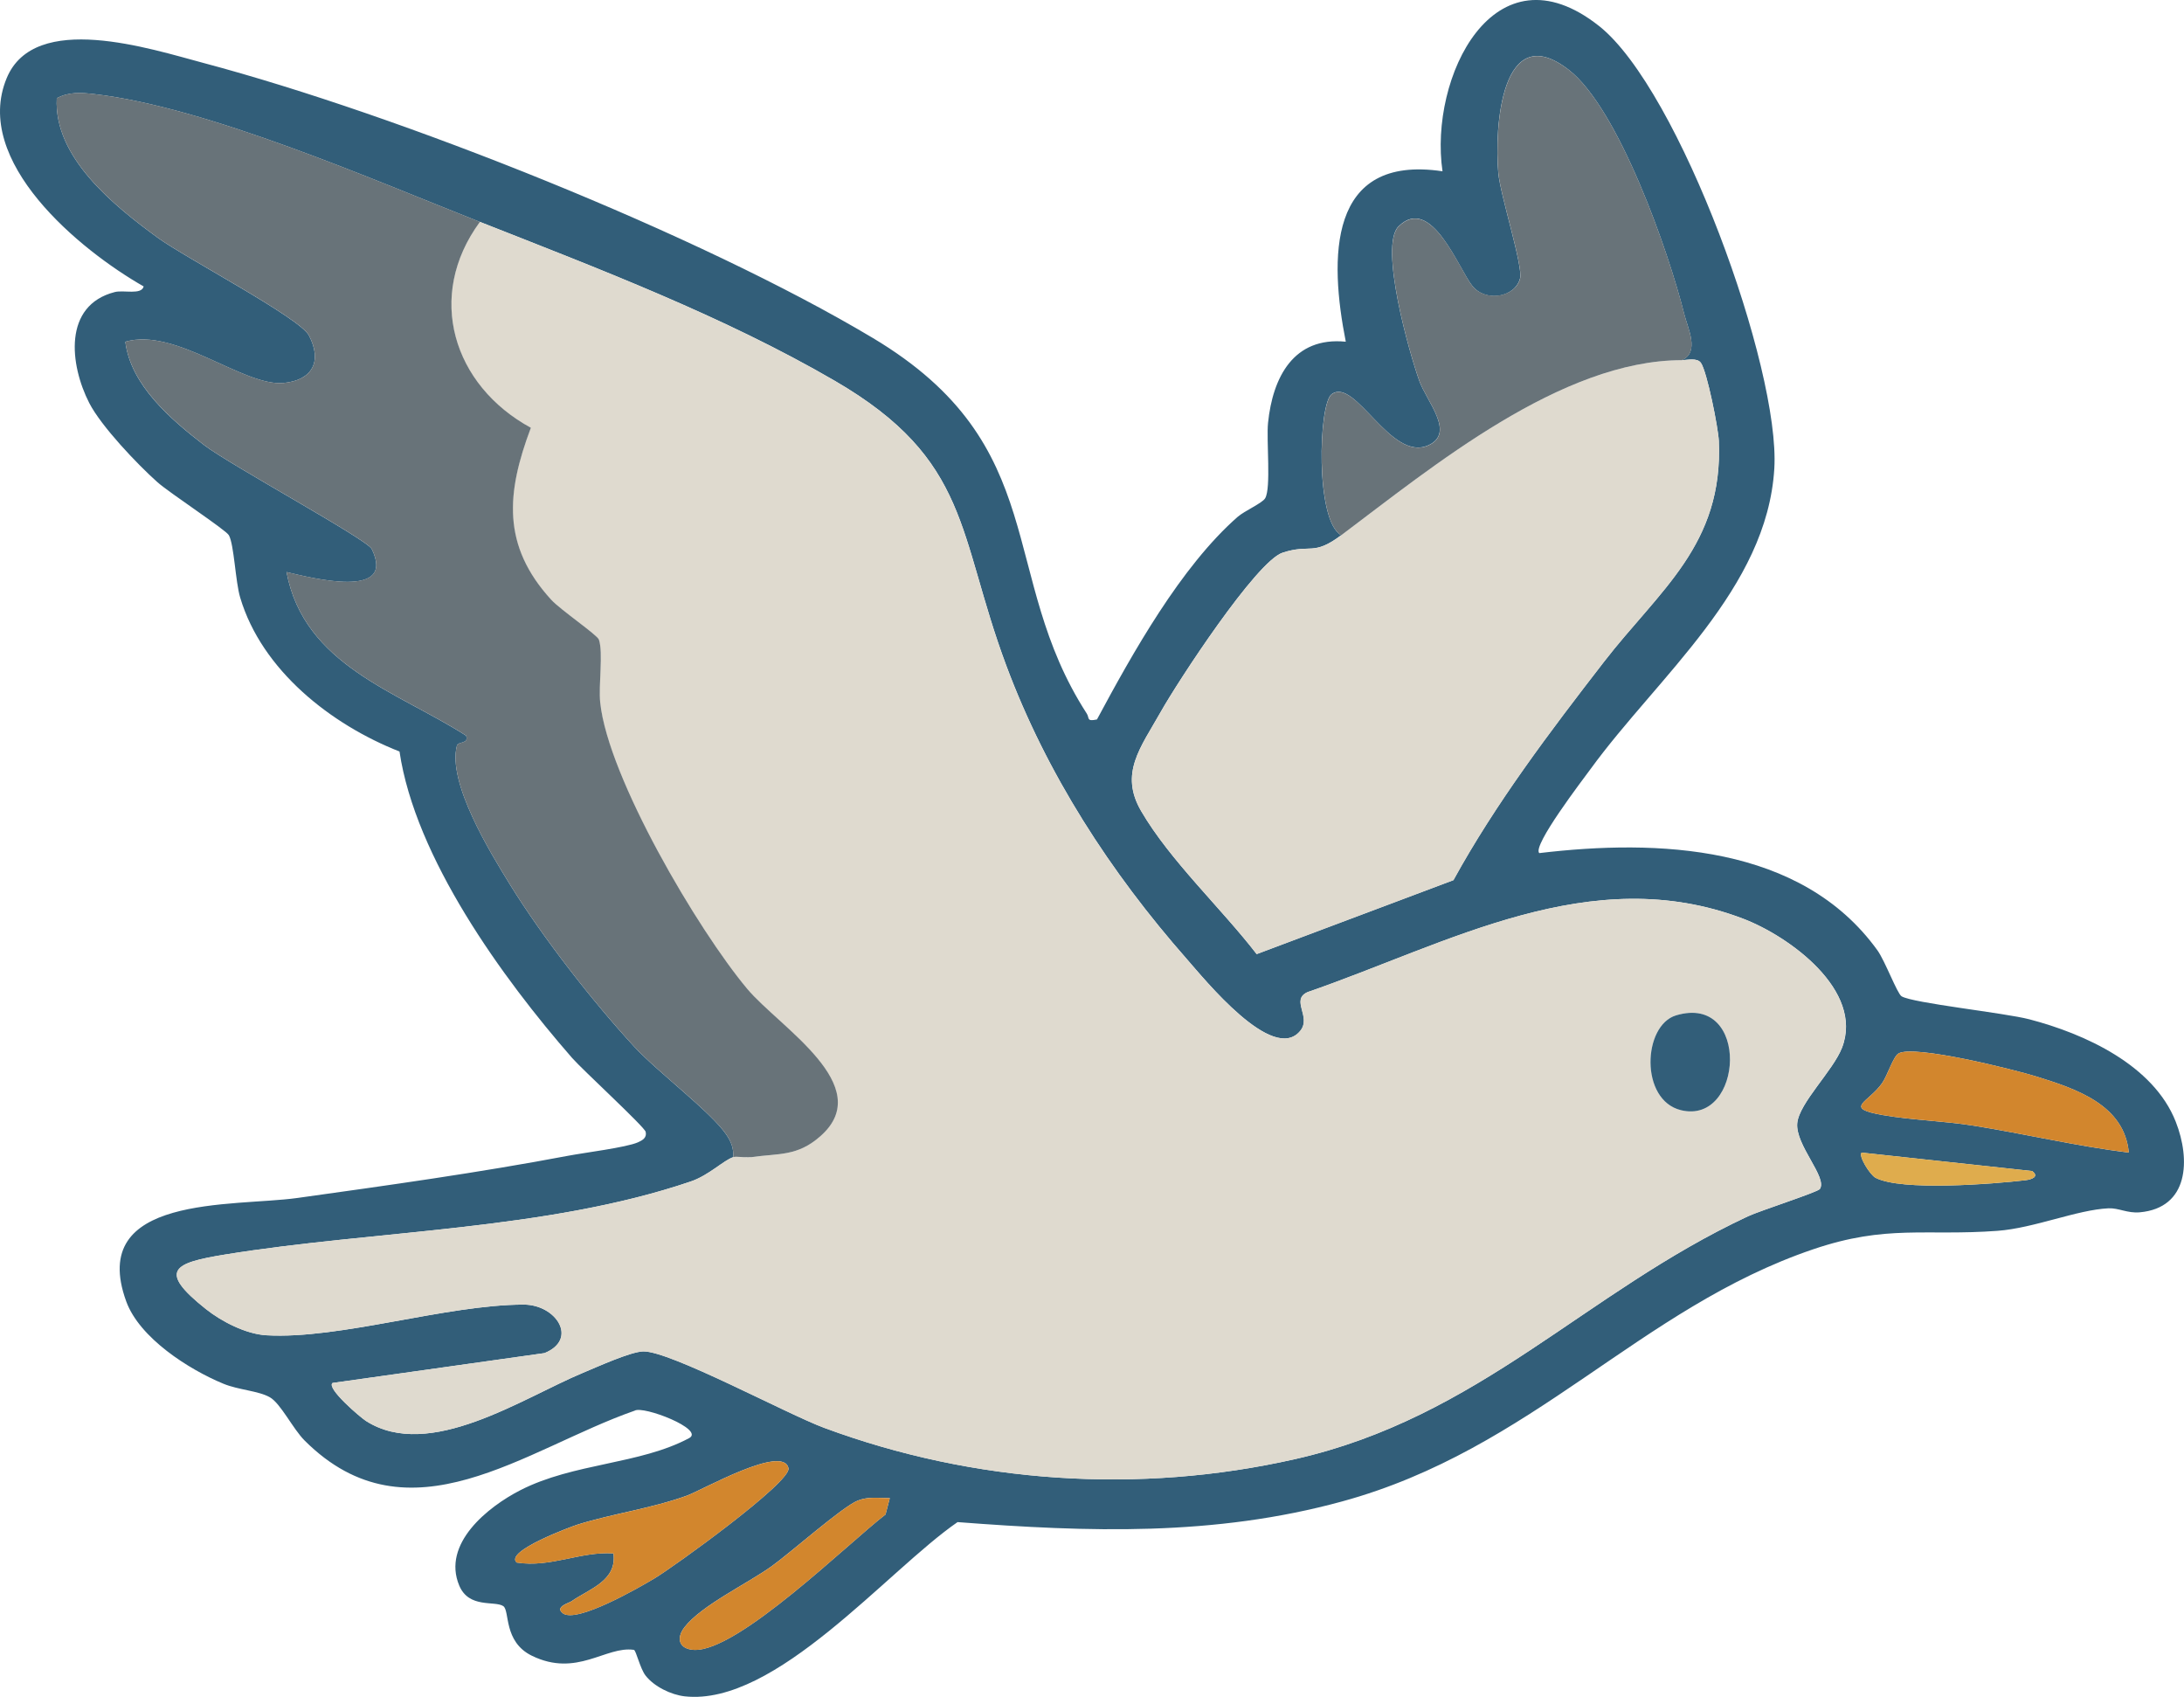 <?xml version="1.0" encoding="UTF-8"?>
<svg id="Layer_2" data-name="Layer 2" xmlns="http://www.w3.org/2000/svg" viewBox="0 0 474.18 368.31">
  <defs>
    <style>
      .cls-1 {
        fill: #325e79;
      }

      .cls-2 {
        fill: #d2862d;
      }

      .cls-3 {
        fill: #dfac4d;
      }

      .cls-4 {
        fill: #dfdacf;
      }

      .cls-5 {
        fill: #687379;
      }
    </style>
  </defs>
  <g id="Layer_1-2" data-name="Layer 1">
    <g>
      <path class="cls-1" d="M334.2,185.17c25.66-3.05,56.83-1.89,73.41,21.09,1.66,2.3,4.3,9.41,5.25,9.99,2.39,1.48,22.39,3.59,27.76,5,11.99,3.13,26.93,9.91,31.77,22.23,3.22,8.19,2.88,18.7-7.82,19.66-2.66.24-4.61-.97-6.77-.87-6.84.31-16.15,4.3-24.12,4.89-15.65,1.16-24.04-1.42-40,4-37.73,12.79-60.88,43.41-102.27,54.73-27.83,7.62-55.1,6.66-83.51,4.49-15.26,10.52-39.52,40-59.23,37.82-2.96-.33-6.65-2.12-8.5-4.5-1.22-1.56-2.07-5.52-2.55-5.59-6.08-.89-12.36,6.05-22.14,1.28-6.24-3.05-4.75-9.81-6.22-10.78-1.84-1.22-7.44.57-9.55-4.45-3.81-9.09,6.21-17.09,13.26-20.7,11.57-5.93,25.91-5.57,36.64-11.3,3.53-1.89-9.99-7.12-11.83-5.96-23.71,8.27-48.94,29.11-71.62,6.5-2.58-2.57-5.22-8.08-7.58-9.42-2.49-1.41-6.77-1.57-10.07-2.93-7.51-3.1-18.22-9.92-21.11-17.89-8.46-23.27,23.19-20.49,37.15-22.43,19.59-2.73,39.4-5.49,58.83-9.17,3.52-.67,12.57-1.79,15.1-2.9,1.02-.45,1.99-1,1.71-2.28-.25-1.1-13.74-13.49-15.97-16.04-15.25-17.47-34.06-43.48-37.48-66.52-14.85-5.83-29.88-17.61-34.59-33.41-1.05-3.5-1.31-11.47-2.46-13.54-.65-1.16-12.94-9.22-15.5-11.5-4.36-3.88-12.22-12.15-14.81-17.19-4.24-8.28-5.74-21.21,5.55-24.09,1.92-.49,5.8.69,6.26-1.22C17.35,54.29-6.08,35.03,1.46,16.94c6.08-14.59,31.22-6.33,42.73-3.27,42.56,11.32,107.6,37.17,145.31,59.69,39.22,23.43,26.99,51.43,46.45,81.52.63.97-.11,1.79,2.22,1.28,7.73-14.4,18.22-33.17,30.54-43.97,1.47-1.29,5.34-2.97,5.97-4.03,1.33-2.21.24-12.6.63-16.37,1.01-9.89,5.54-18.75,16.88-17.62-3.55-17.94-4.07-40.74,21-36.99-2.98-20.23,11.15-49.64,34.01-31.52,17.41,13.8,39.35,74.26,38.03,96.05-1.58,26.13-25.24,45.11-39.85,65.15-1.68,2.3-12.78,16.76-11.18,18.31ZM291.19,116.17c-6.15,4.61-6.63,1.8-12.72,3.79-5.72,1.87-22.82,28.07-26.45,34.54-4.38,7.78-9.05,13.35-4.24,21.58,6.3,10.77,17.39,21.07,25.06,31.01l42.72-16.05c9.15-16.66,20.89-32.15,32.65-47.35,12.1-15.64,25.96-25.4,24.97-48-.12-2.77-2.55-15.03-3.89-16.93-.81-1.16-2.92-.6-4.11-.6,3.89-1.74,1.27-6.88.49-9.99-3.35-13.46-14.24-44.57-25.03-52.98-14.7-11.46-16.22,12.55-15.34,22.34.44,4.91,5.41,20.25,4.72,22.9-1.06,4.1-7.36,5.25-10.31,1.69s-8.94-19.99-16.06-12.99c-4.29,4.22,2.38,27.64,4.5,33.54,1.61,4.5,7.86,11.28,1.99,13.97-8.2,3.76-15.9-14.89-21.03-11.07-2.85,2.11-3.58,27.46,2.06,30.58ZM104.19,48.17c-23.31-9.19-59.23-24.93-83.76-27.75-2.91-.33-5.39-.51-8.1.89-.7,12.86,12.41,23.35,21.93,30.3,5.88,4.3,30.79,17.36,32.81,21.19,2.93,5.58.81,9.73-5.49,10.33-8.74.82-23.41-12.12-34.37-8.95,1.18,9.46,9.91,16.89,17.08,22.41,5.52,4.26,35.4,20.48,36.42,22.57,5.43,11.08-13.1,6.28-18.5,5.01,3.82,20.27,24.02,25.92,38.99,35.51.68,1.83-1.75,1.25-1.99,2.14-2.13,8.04,7.25,23.28,11.57,30.27,7.04,11.38,17.83,25.23,26.91,35.09,5.06,5.49,16.62,14.15,19.97,19.04,1.07,1.57,1.66,3.02,1.54,4.95-2.06.67-5.29,3.94-9.22,5.28-31.42,10.67-68.57,10.56-101.14,15.86-11.12,1.81-14.71,3.43-4.11,11.84,3.43,2.72,8.7,5.42,13.12,5.68,15.95.92,38.97-6.63,55.86-6.66,7.06,0,11.94,7.51,4.52,10.53l-46.02,6.48c-1.38,1.15,6.03,7.46,7.25,8.24,13.78,8.8,34.03-5,47.07-10.42,3.01-1.25,10.4-4.62,13.15-4.67,5.86-.1,31.18,13.59,39.27,16.59,32.54,12.06,68.36,14.47,102.28,6.78,40.03-9.08,62.88-36.17,98.3-52.7,2.59-1.21,15.11-5.23,15.59-5.91,1.74-2.49-5.36-9.54-4.9-14.31.42-4.38,7.8-11.4,9.72-16.37,4.79-12.43-11.47-24.19-21.47-28-33.11-12.61-64.01,5.39-94.58,15.94-3.75,1.73.94,5.35-1.58,8.41-5.93,7.2-20.84-11.29-24.61-15.57-16.6-18.86-30.42-40.14-39.23-63.77-10.65-28.54-7.64-44.58-37.23-61.77-24.17-14.04-51.19-24.3-77.02-34.48ZM462.19,250.17c-.96-10.4-11.52-13.85-20-16.49-4.85-1.51-26.75-7-30.01-5.01-1.15.7-2.4,4.81-3.55,6.44-2.99,4.26-8.59,5.4.19,6.93,6.31,1.1,13.26,1.27,19.7,2.3,11.25,1.79,22.35,4.45,33.66,5.83ZM441.2,254.18l-37-4c-.78.69,1.81,4.84,3.02,5.47,5.59,2.92,25.47,1.35,32.5.53,1.49-.17,3.08-.81,1.49-2ZM122.2,350.17c2.99,2.27,16.67-5.64,19.91-7.58,4.17-2.49,29.71-20.9,29.08-23.9-1.11-5.31-18.77,4.76-22.04,5.94-7.77,2.81-16.02,3.88-23.72,6.28-1.13.35-16.04,5.8-13.24,8.25,7.4,1.16,13.77-2.46,21-1.99.81,5.95-5.25,7.7-9.12,10.4-.51.36-3.7,1.2-1.87,2.59ZM193.19,325.18c-2.38,0-4.65-.39-6.96.53-3.35,1.34-14.59,11.32-18.72,14.27-5.31,3.79-15.19,8.47-18.85,13.16-2,2.57-1.13,4.8,1.99,4.97,9.49.52,33.63-23.28,41.61-29.38l.93-3.56Z"/>
      <path class="cls-4" d="M104.19,48.17c25.83,10.18,52.85,20.45,77.02,34.48,29.59,17.19,26.59,33.22,37.23,61.77,8.81,23.63,22.64,44.91,39.23,63.77,3.77,4.28,18.68,22.78,24.61,15.57,2.52-3.06-2.17-6.68,1.58-8.41,30.57-10.55,61.47-28.55,94.58-15.94,10,3.81,26.26,15.56,21.47,28-1.92,4.97-9.3,11.99-9.72,16.37-.46,4.78,6.64,11.82,4.9,14.31-.48.68-13,4.7-15.59,5.91-35.42,16.53-58.26,43.63-98.3,52.7-33.92,7.69-69.74,5.28-102.28-6.78-8.09-3-33.41-16.69-39.27-16.59-2.75.05-10.14,3.42-13.15,4.67-13.03,5.42-33.29,19.21-47.07,10.42-1.22-.78-8.63-7.09-7.25-8.24l46.02-6.48c7.42-3.02,2.54-10.54-4.52-10.53-16.89.02-39.91,7.58-55.86,6.66-4.42-.25-9.69-2.95-13.12-5.68-10.6-8.41-7.01-10.03,4.11-11.84,32.57-5.3,69.73-5.19,101.14-15.86,3.94-1.34,7.17-4.61,9.22-5.28.68-.22,2.07.11,3,0,.33-.04.67.05,1,0,5.87-.87,9.88-.1,14.94-4.56,12.34-10.91-8.94-23.64-15.91-31.97-10.74-12.83-30.17-45.83-31.91-62.09-.41-3.84.69-10.86-.29-13.71-.35-1.02-8.37-6.49-10.35-8.65-10.77-11.79-9.75-23.21-4.42-37.33-16.9-9.19-22.92-28.55-11.07-44.68ZM363.9,220.39c-7.22,2.16-7.91,18.39,1.06,20.58,13.58,3.31,15.16-25.42-1.06-20.58Z"/>
      <path class="cls-5" d="M104.19,48.17c-11.85,16.13-5.84,35.48,11.07,44.68-5.32,14.12-6.35,25.55,4.42,37.33,1.98,2.17,10,7.63,10.35,8.65.98,2.85-.12,9.88.29,13.71,1.73,16.26,21.16,49.26,31.91,62.09,6.97,8.32,28.25,21.06,15.91,31.97-5.06,4.47-9.06,3.7-14.94,4.56h-1c-.93.11-2.32-.22-3,0,.11-1.93-.47-3.38-1.54-4.95-3.35-4.89-14.91-13.55-19.97-19.04-9.08-9.86-19.87-23.71-26.91-35.09-4.32-6.98-13.7-22.22-11.57-30.27.24-.89,2.66-.31,1.99-2.14-14.97-9.59-35.17-15.24-38.99-35.51,5.4,1.27,23.92,6.06,18.5-5.01-1.03-2.1-30.9-18.31-36.42-22.57-7.16-5.53-15.89-12.96-17.08-22.41,10.96-3.17,25.63,9.77,34.37,8.95,6.31-.59,8.42-4.75,5.49-10.33-2.01-3.83-26.92-16.89-32.81-21.19-9.51-6.95-22.63-17.44-21.93-30.3,2.71-1.4,5.19-1.22,8.1-.89,24.53,2.82,60.45,18.56,83.76,27.75Z"/>
      <path class="cls-4" d="M365.19,78.17c1.19,0,3.3-.56,4.11.6,1.33,1.9,3.76,14.16,3.89,16.93.99,22.59-12.87,32.36-24.97,48-11.76,15.2-23.5,30.69-32.65,47.35l-42.72,16.05c-7.67-9.95-18.76-20.24-25.06-31.01-4.82-8.23-.14-13.8,4.24-21.58,3.64-6.46,20.74-32.67,26.45-34.54,6.09-1.99,6.57.82,12.72-3.79,19.7-14.77,47.77-38.02,74-38Z"/>
      <path class="cls-5" d="M291.19,116.17c-5.64-3.12-4.91-28.47-2.06-30.58,5.14-3.81,12.83,14.83,21.03,11.07,5.87-2.69-.38-9.47-1.99-13.97-2.12-5.91-8.8-29.32-4.5-33.54,7.12-7,13.22,9.57,16.06,12.99s9.25,2.4,10.31-1.69c.69-2.65-4.28-17.99-4.72-22.9-.88-9.79.63-33.8,15.34-22.34,10.78,8.41,21.67,39.51,25.03,52.98.77,3.11,3.39,8.25-.49,9.99-26.23-.02-54.3,23.23-74,38Z"/>
      <path class="cls-2" d="M462.19,250.17c-11.31-1.38-22.41-4.03-33.66-5.83-6.44-1.03-13.39-1.2-19.7-2.3-8.79-1.53-3.18-2.67-.19-6.93,1.15-1.64,2.39-5.74,3.55-6.44,3.26-1.98,25.16,3.5,30.01,5.01,8.48,2.64,19.04,6.09,20,16.49Z"/>
      <path class="cls-2" d="M122.2,350.17c-1.82-1.38,1.36-2.23,1.87-2.59,3.87-2.71,9.94-4.46,9.12-10.4-7.22-.47-13.6,3.15-21,1.99-2.8-2.45,12.11-7.9,13.24-8.25,7.69-2.4,15.95-3.47,23.72-6.28,3.27-1.18,20.93-11.26,22.04-5.94.63,3-24.91,21.4-29.08,23.9-3.24,1.94-16.92,9.85-19.91,7.58Z"/>
      <path class="cls-2" d="M193.19,325.18l-.93,3.56c-7.98,6.1-32.12,29.9-41.61,29.38-3.12-.17-3.99-2.4-1.99-4.97,3.66-4.69,13.53-9.37,18.85-13.16,4.14-2.95,15.37-12.94,18.72-14.27,2.31-.92,4.58-.54,6.96-.53Z"/>
      <path class="cls-3" d="M441.2,254.18c1.59,1.19,0,1.82-1.49,2-7.02.82-26.91,2.39-32.5-.53-1.21-.63-3.8-4.78-3.02-5.47l37,4Z"/>
      <path class="cls-1" d="M363.9,220.39c16.22-4.84,14.64,23.89,1.06,20.58-8.98-2.19-8.29-18.42-1.06-20.58Z"/>
      <path class="cls-1" d="M163.19,251.17c-.33.05-.67-.04-1,0h1Z"/>
    </g>
  </g>
</svg>